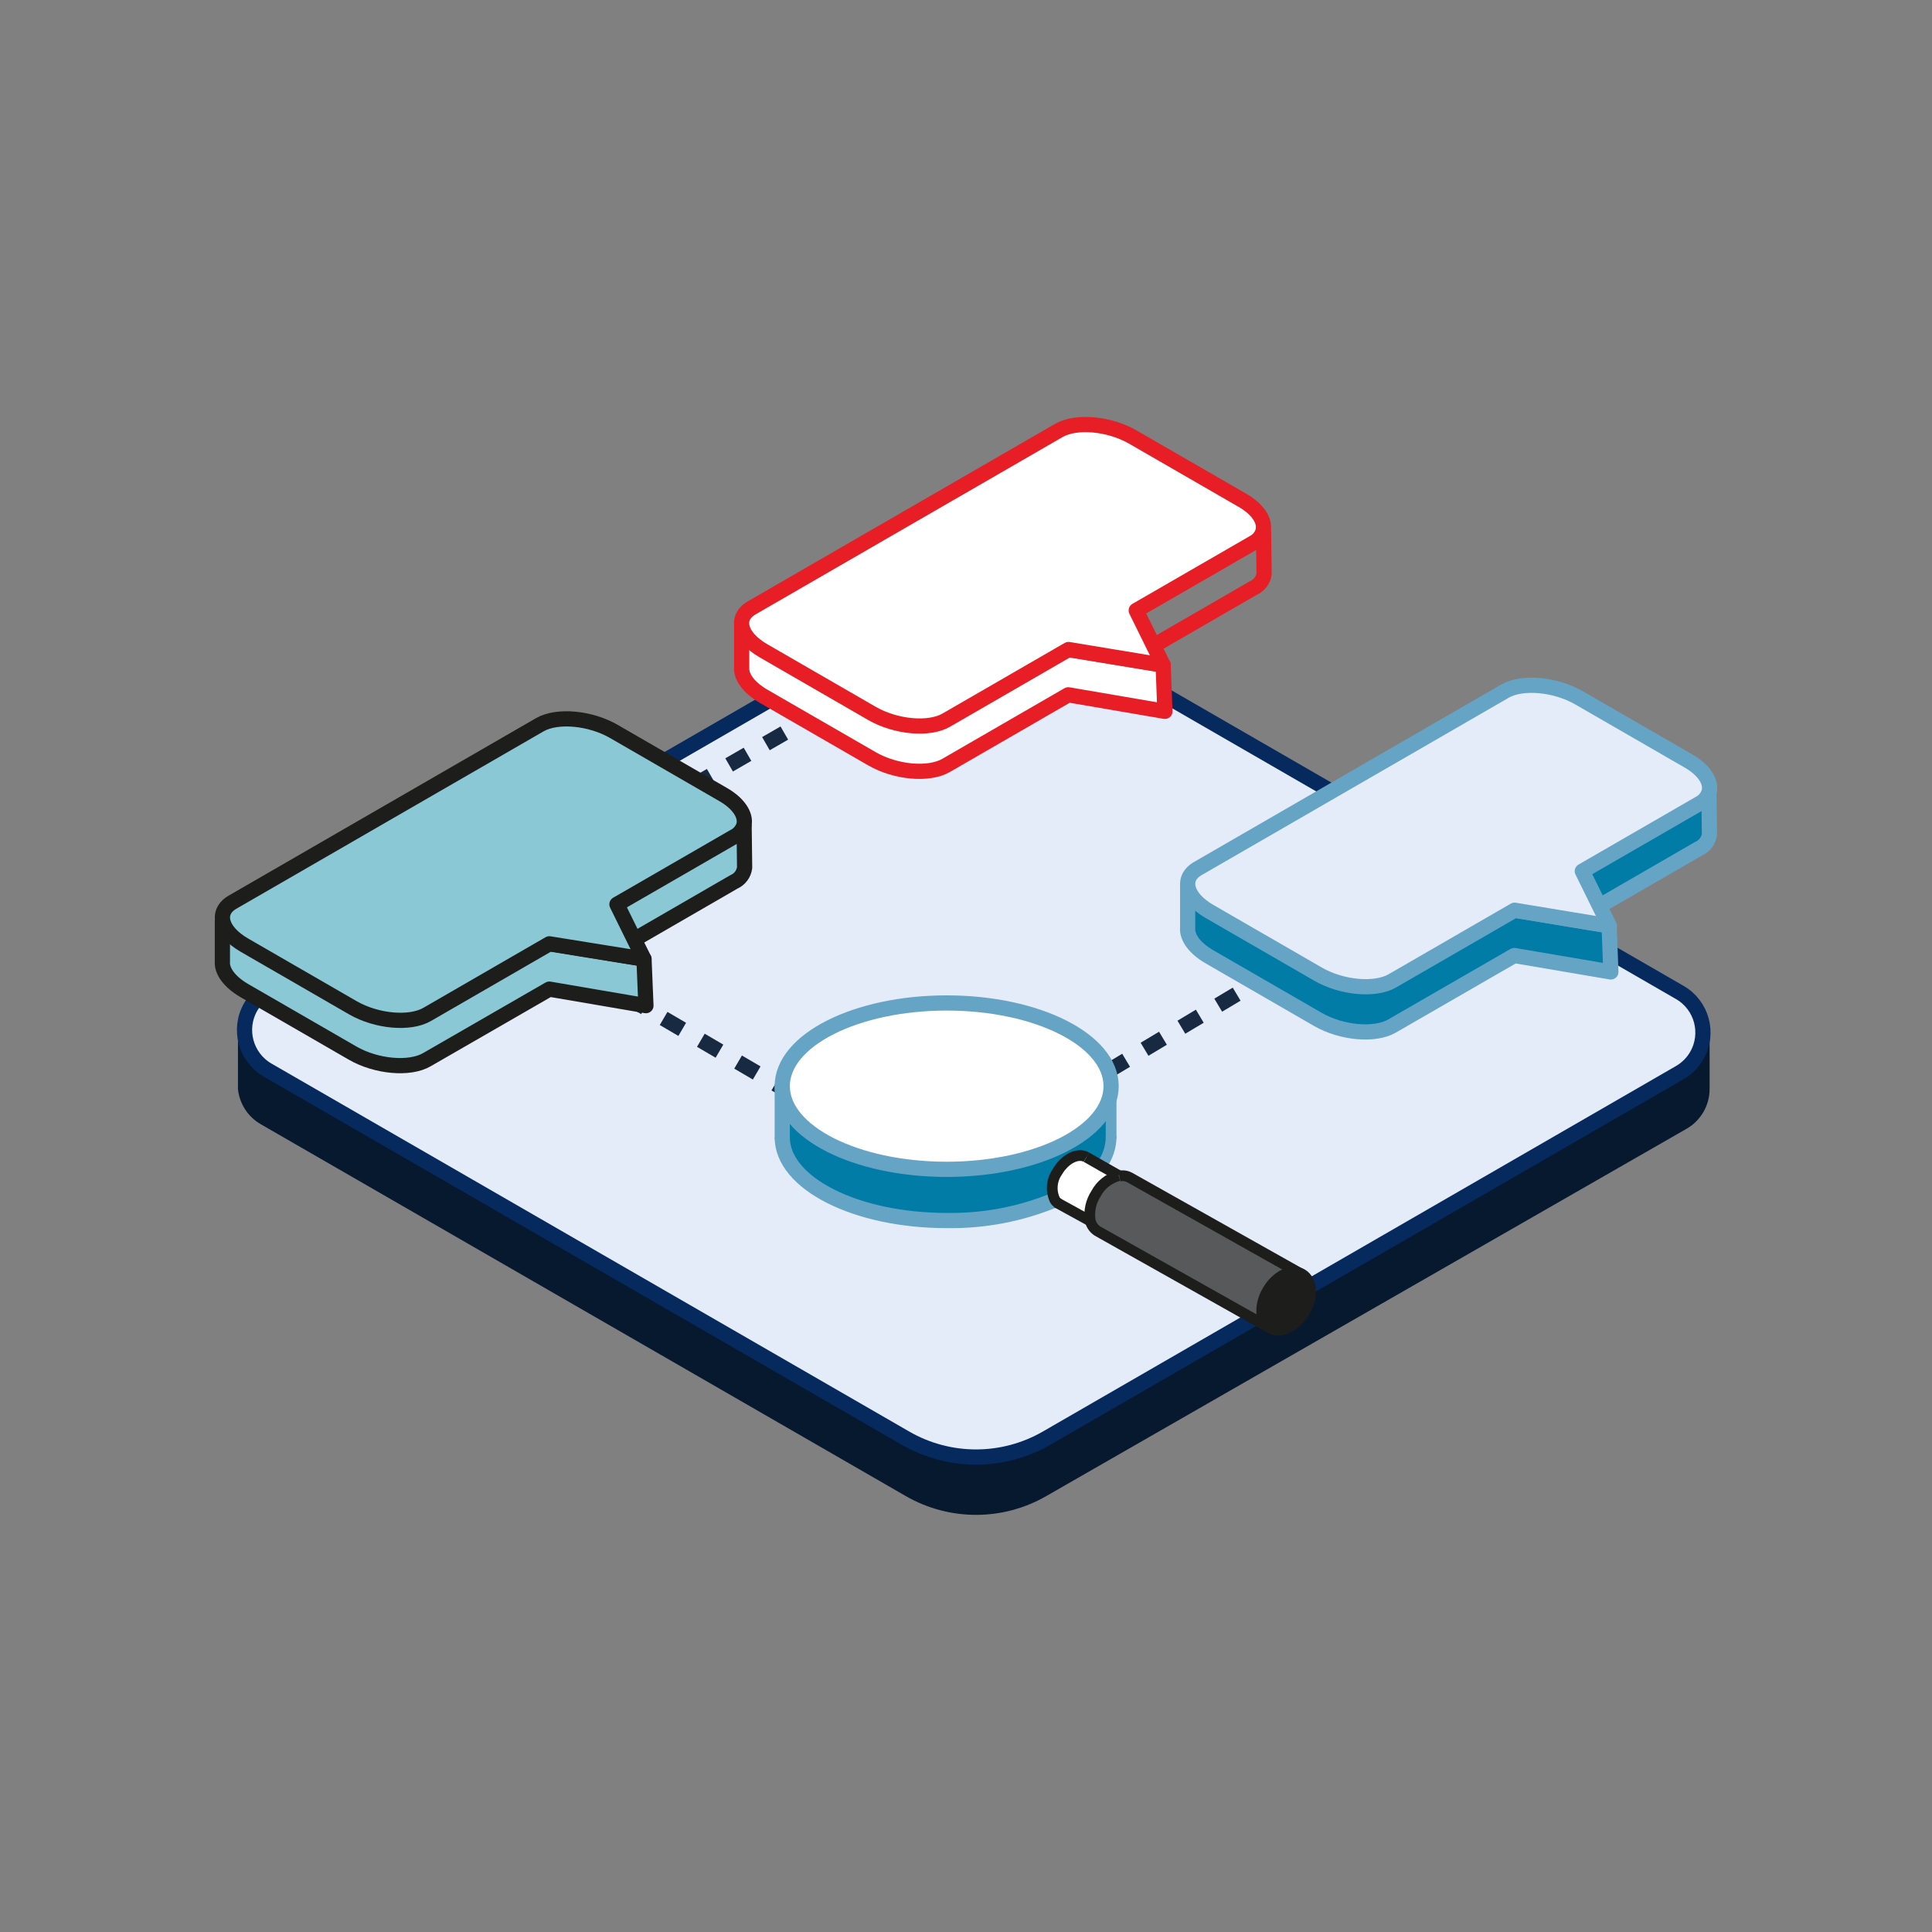 <?xml version="1.0" encoding="UTF-8"?><svg id="ICONS" xmlns="http://www.w3.org/2000/svg" viewBox="0 0 180 180"><rect x="0" y="0" width="180" height="180" fill="#808080" stroke="none"/><g><path d="M154.44,96.144l-57.37-32.68c-4.061-2.35-9.069-2.35-13.13,0L26.73,95.864l-4.56,.23v5.37h0c.14,1.373,.933,2.594,2.13,3.28l60.07,34.63c4.061,2.35,9.069,2.35,13.13,0l59.6-34.19c1.345-.755,2.179-2.177,2.18-3.72v-5.37l-4.84,.05Z" fill="#06192e"/><path d="M24.94,92.224l59-34.06c4.064-2.339,9.066-2.339,13.13,0l59.43,34.3c2.063,1.188,2.772,3.823,1.584,5.886-.379,.658-.926,1.205-1.584,1.584l-59,34.06c-4.064,2.339-9.066,2.339-13.13,0L24.94,99.704c-2.066-1.194-2.772-3.837-1.578-5.902,.379-.655,.923-1.199,1.578-1.578Z" fill="#e5ecf9" stroke="#06295e" stroke-miterlimit="10" stroke-width="1.417"/></g><line x1="58.5" y1="76.714" x2="59.36" y2="76.214" fill="none" stroke="#172a41" stroke-miterlimit="10"/><line x1="61.07" y1="75.224" x2="73.91" y2="67.814" fill="none" stroke="#172a41" stroke-dasharray="0 0 1.98 1.98" stroke-miterlimit="10" stroke-width="1.417"/><line x1="74.76" y1="67.324" x2="75.63" y2="66.824" fill="none" stroke="#172a41" stroke-miterlimit="10"/><line x1="45.35" y1="85.244" x2="46.22" y2="85.754" fill="none" stroke="#172a41" stroke-miterlimit="10"/><line x1="47.95" y1="86.764" x2="85.17" y2="108.554" fill="none" stroke="#172a41" stroke-dasharray="0 0 2.01 2.01" stroke-miterlimit="10" stroke-width="1.417"/><polyline points="86.03 109.064 86.9 109.564 87.75 109.054" fill="none" stroke="#172a41" stroke-miterlimit="10"/><line x1="89.47" y1="108.024" x2="119.51" y2="90.054" fill="none" stroke="#172a41" stroke-dasharray="0 0 2 2" stroke-miterlimit="10" stroke-width="1.417"/><line x1="120.37" y1="89.544" x2="121.23" y2="89.034" fill="none" stroke="#172a41" stroke-miterlimit="10"/><path d="M121.28,118.724l-3,5-16-9c-.353-.228-.598-.588-.68-1-.127-.857,.061-1.731,.53-2.46,.438-.842,1.212-1.46,2.13-1.7h0c.34-.077,.697-.024,1,.15l16.02,9.01Z" fill="#58595b"/><path d="M102.61,108.604l1.62,.93c-.918,.24-1.692,.858-2.13,1.7-.469,.729-.657,1.603-.53,2.46h-.06l-2.94-1.61c-.116-.083-.215-.188-.29-.31,1.694-.662,3.187-1.755,4.33-3.17Z" fill="#fff"/><path d="M103.52,101.194v4.77c-.015,.954-.334,1.879-.91,2.64l-1.39-.79c-.78-.46-2,.14-2.7,1.34-.546,.774-.638,1.78-.24,2.64-3.193,1.323-6.624,1.976-10.08,1.92-8.46,0-15.32-3.47-15.32-7.75v-4.77c0,4.28,6.86,7.75,15.32,7.75s15.32-3.47,15.32-7.75Z" fill="#007ca6"/><path d="M101.22,107.814l1.39,.79c-1.141,1.423-2.633,2.522-4.33,3.19-.398-.86-.306-1.866,.24-2.64,.71-1.2,1.92-1.8,2.7-1.34Z" fill="#fff"/><ellipse cx="88.2" cy="101.194" rx="15.32" ry="7.75" fill="#fff"/><path d="M98.28,111.794c-3.193,1.323-6.624,1.976-10.08,1.92-8.46,0-15.32-3.47-15.32-7.75" fill="none" stroke="#66a4c6" stroke-miterlimit="10" stroke-width="1.417"/><path d="M103.52,105.964c-.015,.954-.334,1.879-.91,2.64" fill="none" stroke="#66a4c6" stroke-linecap="round" stroke-miterlimit="10"/><ellipse cx="88.2" cy="101.194" rx="15.32" ry="7.75" fill="none" stroke="#66a4c6" stroke-linecap="round" stroke-miterlimit="10" stroke-width="1.417"/><path d="M104.23,109.534c-.918,.24-1.692,.858-2.13,1.7-.469,.729-.657,1.603-.53,2.46,.082,.412,.327,.772,.68,1l16,9" fill="none" stroke="#1d1d1b" stroke-linejoin="round"/><path d="M121.28,118.724l-16-9c-.303-.174-.66-.227-1-.15" fill="none" stroke="#1d1d1b" stroke-linejoin="round"/><path d="M98.65,112.164l-.08-.06c-.116-.083-.215-.188-.29-.31-.398-.86-.306-1.866,.24-2.64,.71-1.2,1.92-1.8,2.7-1.34" fill="none" stroke="#1d1d1b" stroke-linejoin="round"/><line x1="72.88" y1="101.194" x2="72.88" y2="105.964" fill="none" stroke="#66a4c6" stroke-linecap="round" stroke-miterlimit="10" stroke-width="1.417"/><line x1="103.52" y1="101.194" x2="103.52" y2="105.964" fill="none" stroke="#66a4c6" stroke-linecap="round" stroke-miterlimit="10"/><polyline points="98.43 112.024 98.57 112.104 101.5 113.714" fill="none" stroke="#1d1d1b" stroke-linejoin="round"/><polyline points="101.22 107.814 102.61 108.604 104.23 109.524 104.23 109.524" fill="none" stroke="#1d1d1b" stroke-linejoin="round"/><ellipse cx="119.827" cy="121.22" rx="2.708" ry="1.781" transform="translate(-45.837 161.323) rotate(-58.939)" fill="#1d1d1b" stroke="#1d1d1b" stroke-linejoin="round" stroke-width="1.417"/><path d="M110.65,82.574v3.9c-.06,.86,.65,1.86,2,2.65l10.13,5.85c2.2,1.27,5.3,1.55,6.91,.62l11.39-6.57,9,1.53-.16-4.3-8.83-1.46" fill="#007ca6" stroke="#66a4c6" stroke-linecap="round" stroke-linejoin="round" stroke-width="1.417"/><path d="M159.28,73.714v4l-10.28,6.73-1.62-3.29,10.91-6.3c.459-.232,.795-.651,.92-1.15l.07,.01Z" fill="#007ca6"/><path d="M157.26,70.864c1.48,.86,2.18,1.94,2,2.84-.125,.499-.461,.918-.92,1.15l-10.91,6.3,1.57,3.29,.9,1.81-8.83-1.46-11.35,6.56c-1.61,.93-4.7,.65-6.91-.62l-10.13-5.85c-2.2-1.27-2.69-3.06-1.07-4l28.61-16.53c1.61-.93,4.7-.65,6.9,.62l10.14,5.89Z" fill="#e5ecf9"/><path d="M159.25,73.704c.19-.9-.51-2-2-2.84l-10.14-5.85c-2.2-1.27-5.29-1.55-6.9-.62l-28.6,16.52c-1.62,.93-1.13,2.72,1.07,4l10.13,5.85c2.21,1.27,5.3,1.55,6.91,.62l11.39-6.58,8.83,1.46-.9-1.81-1.62-3.29,10.91-6.3c.461-.234,.798-.657,.92-1.16Z" fill="none" stroke="#66a4c6" stroke-linejoin="round" stroke-width="1.417"/><path d="M69.1,58.294v3.89c-.06,.87,.65,1.86,2,2.66l10.14,5.85c2.2,1.27,5.29,1.55,6.9,.62l11.39-6.58,9,1.54-.16-4.31-8.84-1.45" fill="#fff" stroke="#e71e25" stroke-linejoin="round" stroke-width="1.417"/><path d="M115.7,46.574c1.48,.86,2.18,1.94,2,2.84-.125,.499-.461,.918-.92,1.15l-10.91,6.3,1.62,3.29,.9,1.81-8.83-1.46-11.4,6.58c-1.61,.93-4.7,.65-6.91-.62l-10.13-5.85c-2.2-1.27-2.69-3.06-1.07-4l28.61-16.51c1.61-.93,4.7-.65,6.9,.62l10.14,5.85Z" fill="#fff"/><path d="M117.69,49.414c.19-.9-.51-2-2-2.84l-10.14-5.85c-2.2-1.27-5.29-1.55-6.9-.62l-28.6,16.52c-1.62,.93-1.13,2.72,1.07,4l10.13,5.85c2.21,1.27,5.3,1.55,6.91,.62l11.39-6.58,8.83,1.46-.9-1.81-1.62-3.29,10.91-6.3c.461-.234,.798-.657,.92-1.16Z" fill="none" stroke="#e71e25" stroke-linecap="round" stroke-linejoin="round" stroke-width="1.417"/><path d="M107.48,60.154l9.29-5.37c.545-.236,.925-.741,1-1.33l-.05-4.02" fill="none" stroke="#e71e25" stroke-linejoin="round" stroke-width="1.417"/><path d="M20.72,85.714v3.89c-.06,.87,.65,1.86,2,2.66l10.13,5.85c2.2,1.27,5.3,1.55,6.91,.62l11.42-6.58,9,1.54-.18-4.34-8.83-1.45" fill="#89c8d4" stroke="#1d1d1b" stroke-linejoin="round" stroke-width="1.417"/><path d="M69.35,76.844v4l-10.24,6.7-1.62-3.29,10.91-6.3c.459-.232,.795-.651,.92-1.15l.03,.04Z" fill="#89c8d4"/><path d="M67.33,73.994c1.48,.86,2.18,1.94,2,2.84-.125,.499-.461,.918-.92,1.15l-10.91,6.3,1.62,3.29,.88,1.78-8.83-1.46-11.38,6.61c-1.61,.93-4.7,.65-6.91-.62l-10.13-5.85c-2.2-1.27-2.69-3.06-1.07-4l28.61-16.51c1.61-.93,4.7-.65,6.9,.62l10.14,5.85Z" fill="#89c8d4"/><path d="M69.32,76.834c.19-.9-.51-2-2-2.84l-10.13-5.85c-2.2-1.27-5.29-1.55-6.9-.62l-28.61,16.52c-1.62,.93-1.13,2.72,1.07,4l10.13,5.85c2.21,1.27,5.3,1.55,6.91,.62l11.39-6.58,8.82,1.42-.9-1.81-1.62-3.29,10.91-6.3c.456-.223,.795-.631,.93-1.12Z" fill="none" stroke="#1d1d1b" stroke-linejoin="round" stroke-width="1.417"/><path d="M148.975,84.434l9.29-5.37c.545-.236,.925-.741,1-1.33l-.05-4.02" fill="none" stroke="#66a4c6" stroke-linejoin="round" stroke-width="1.417"/><path d="M59.085,87.534l9.29-5.37c.545-.236,.925-.741,1-1.33l-.05-4.02" fill="none" stroke="#1d1d1b" stroke-linejoin="round" stroke-width="1.417"/></svg>